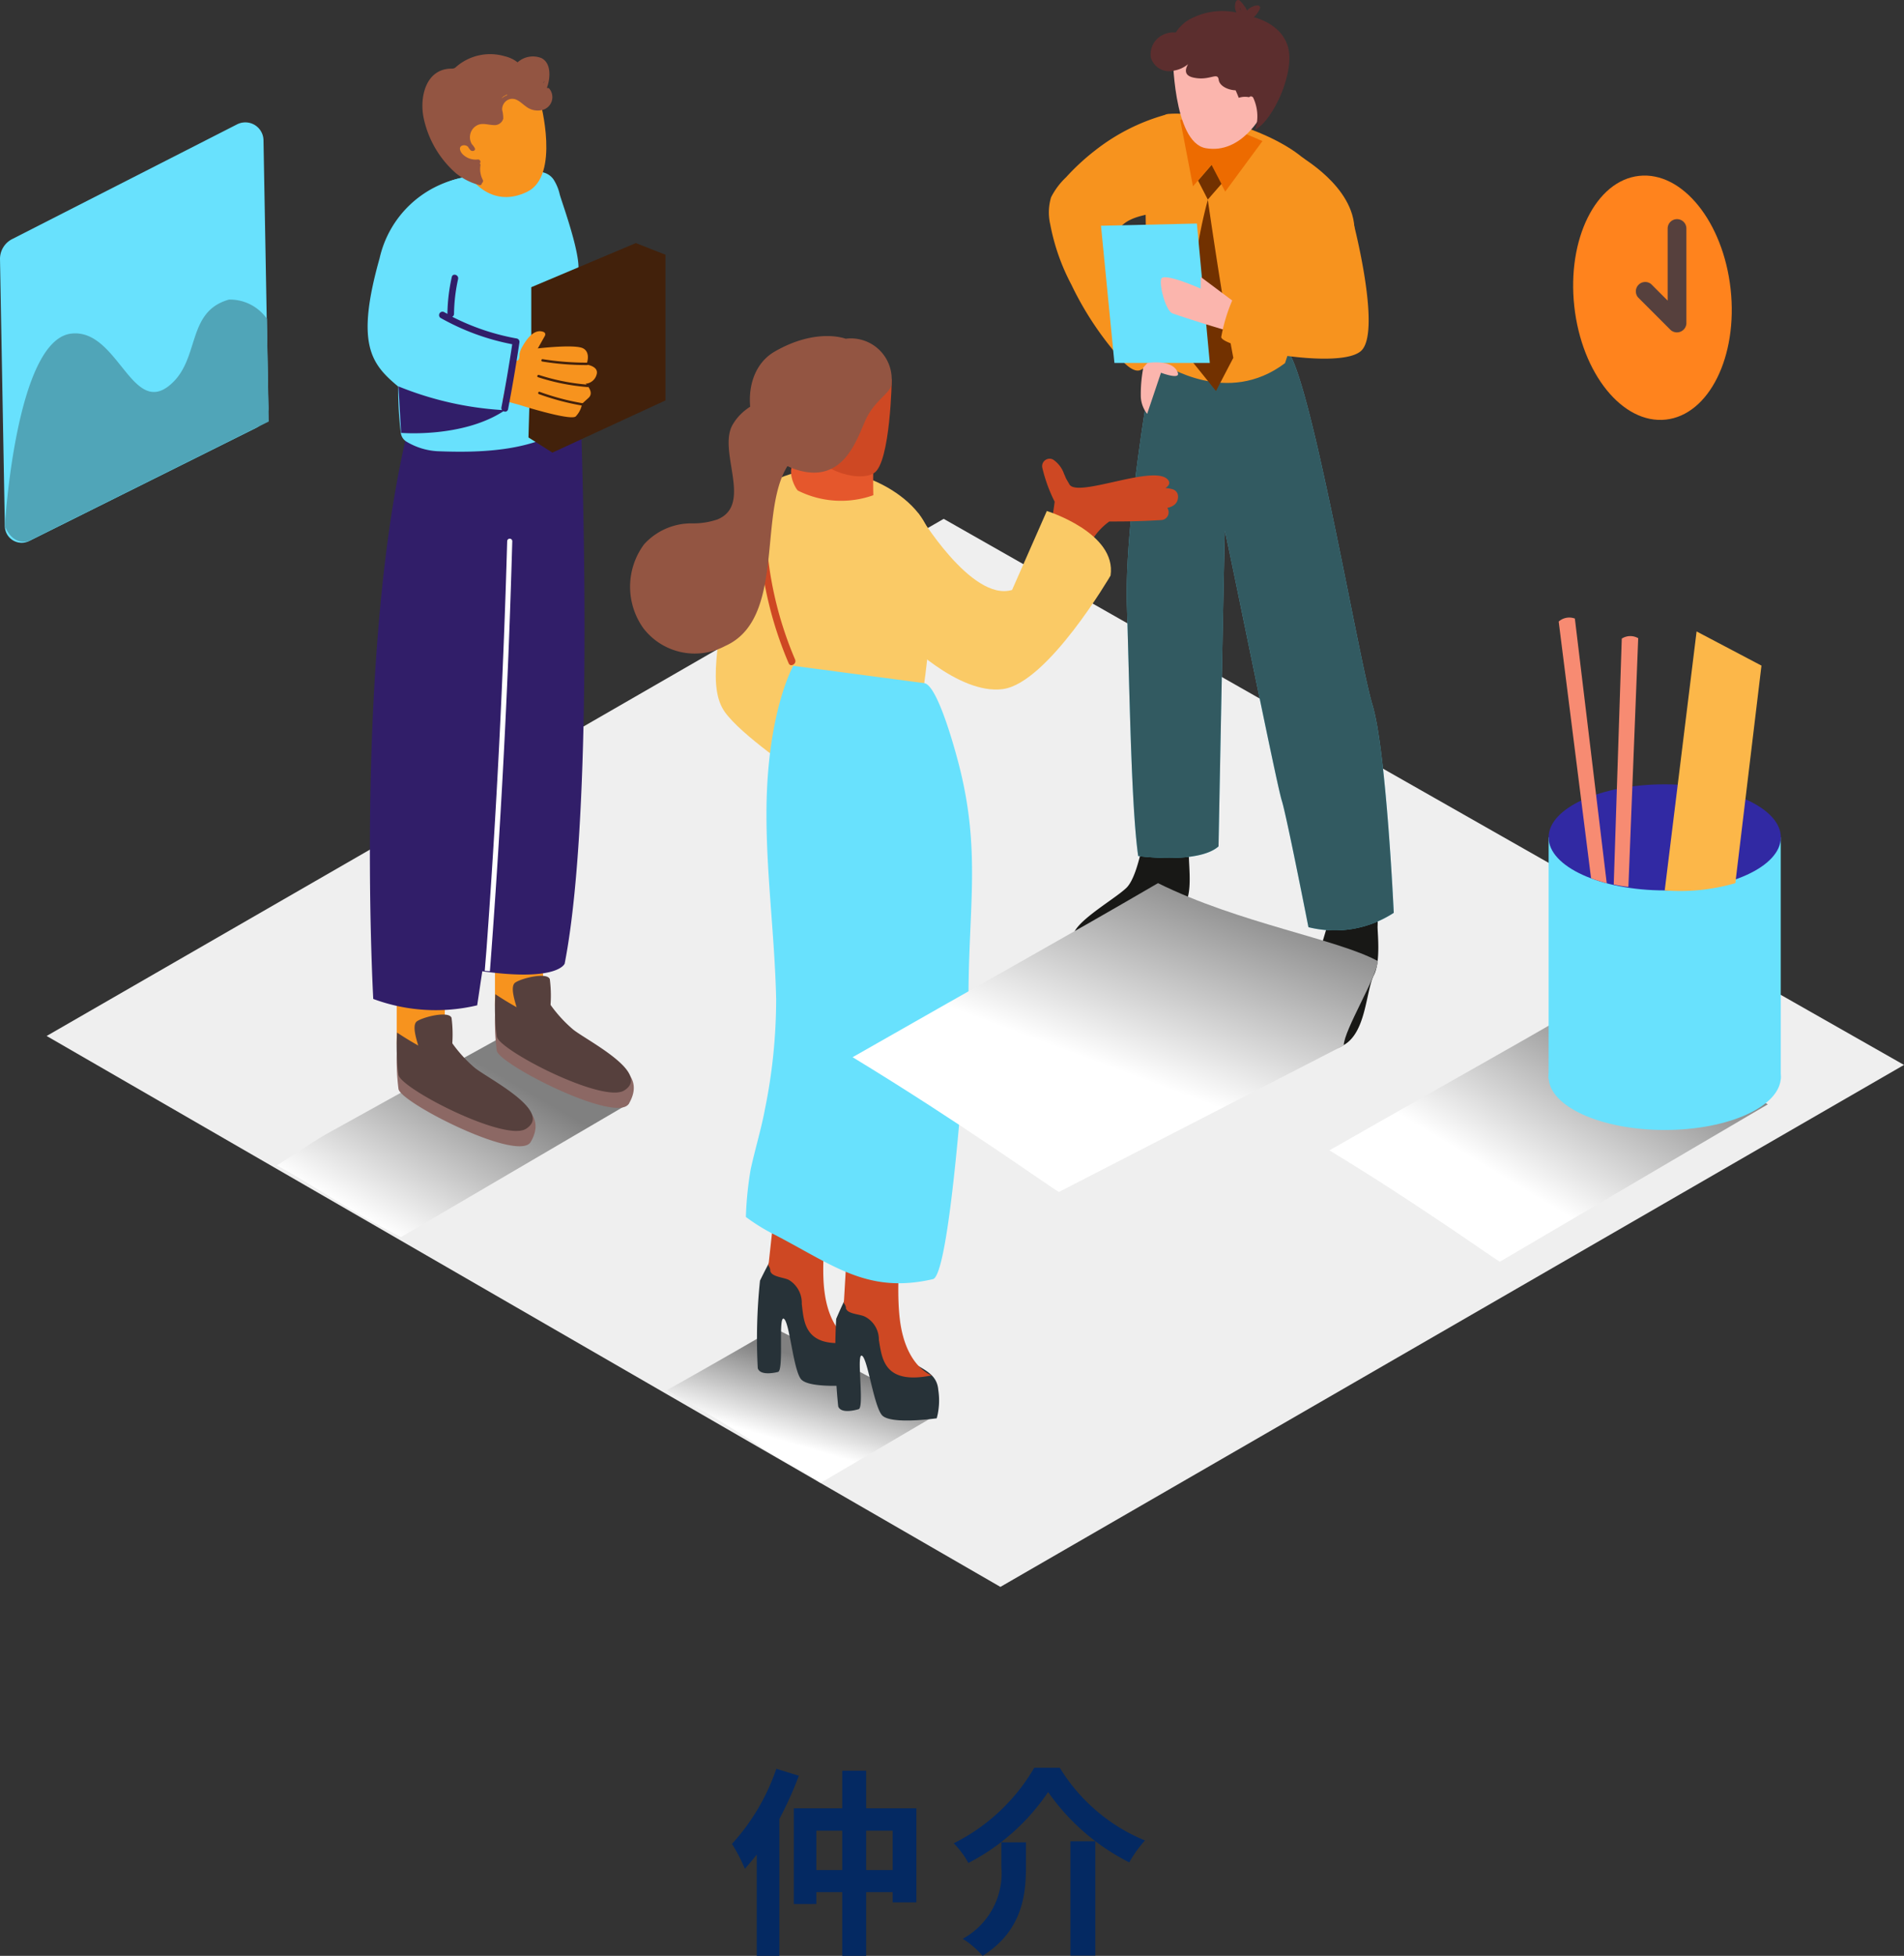 <svg xmlns="http://www.w3.org/2000/svg" xmlns:xlink="http://www.w3.org/1999/xlink" width="132.713" height="136.258"><rect width="100%" height="100%" fill="#333333" stroke="none"/><defs><linearGradient id="a" x1=".831" y1=".163" x2=".353" y2=".624" gradientUnits="objectBoundingBox"><stop offset="0" stop-color="gray"/><stop offset="1" stop-color="#fff"/></linearGradient><linearGradient id="b" x1=".706" y1=".291" x2=".174" y2=".839" xlink:href="#a"/><linearGradient id="c" x1=".617" y1=".249" x2=".382" y2=".705" xlink:href="#a"/><linearGradient id="d" x1=".8" y1=".021" x2=".451" y2=".571" xlink:href="#a"/></defs><g data-name="グループ 571"><g data-name="Team Meeting _Isometric" style="isolation:isolate"><g data-name="Layer 2"><path data-name="パス 585" d="m3.251 72.174 66.479 38.381 62.983-36.364-66.936-38.044Z" fill="#efefef"/><path data-name="パス 586" d="M266.78 196.55c-5.406 3.154-9.27 5.268-17.58 10.016 6.294 3.824 11.171 7.342 11.877 7.76l18.682-10.967c-1.453-.759-6.25-3.5-12.979-6.809Z" transform="translate(-156.537 -126.424)" fill="url(#a)" style="mix-blend-mode:multiply;isolation:isolate"/><path data-name="パス 587" d="m92.682 214.591 15.888-9.3c-1.208-.635-3.584-2.838-8.048-5.17a.231.231 0 0 1-.12.147q-6.44 3.553-12.85 7.107c-1 .564-2.536 1.621-3.522 2.221 2.865 1.575 5.028 3.156 8.652 4.995Z" transform="translate(-64.731 -128.408)" fill="url(#b)" style="mix-blend-mode:multiply;isolation:isolate"/><path data-name="パス 588" d="M151.876 255.354c1.248.848 2.843 1.59 4.069 2.443l8.186-4.806c-1.27-.671-5.472-3.047-11.366-5.961a549.905 549.905 0 0 1-7.524 4.3c2.242 1.27 4.494 2.57 6.635 4.024Z" transform="translate(-98.753 -154.482)" fill="url(#c)" style="mix-blend-mode:multiply;isolation:isolate"/><path data-name="パス 589" d="m0 18.052.338 18.615a1.173 1.173 0 0 0 1.692 1.026l15.817-7.88a1.55 1.55 0 0 0 .857-1.417l-.338-18.624a1.266 1.266 0 0 0-1.846-1.106L.839 16.661A1.55 1.55 0 0 0 0 18.052Z" fill="#68e1fd"/><path data-name="パス 590" d="M15.959 20.872c-3.011.848-1.972 4.193-4.135 5.97-2.634 2.176-3.642-3.975-6.858-3.6C1.088 23.686.338 36.656.338 36.656c.613 1.47 1.692 1.026 1.692 1.026l16.7-8.319-.132-7.163a3.153 3.153 0 0 0-2.639-1.328Z" fill="#68e1fd"/><path data-name="パス 591" d="M15.959 20.872c-3.011.848-1.972 4.193-4.135 5.97-2.634 2.176-3.642-3.975-6.858-3.6C1.088 23.686.338 36.656.338 36.656c.613 1.47 1.692 1.026 1.692 1.026l16.7-8.319-.132-7.163a3.153 3.153 0 0 0-2.639-1.328Z" fill="#181816" opacity=".3"/><path data-name="パス 592" d="M95.799 61.887a5.093 5.093 0 0 0-1.666.755l-1.261.577s-.839 3.109-1.333 4.268-2.221 3.647-1.608 4.579a2.794 2.794 0 0 0 3.722.746c1.586-.888 1.541-3.767 2.114-4.886.475-.933.253-2.914.253-3.34a10.961 10.961 0 0 0-.221-2.699Z" fill="#181816"/><path data-name="パス 593" d="M82.776 56.21a5.093 5.093 0 0 0-1.666.755l-1.261.617s-.444 3.4-1.332 4.268-4.242 2.7-3.642 3.629a2.7 2.7 0 0 0 3.642.839c1.586-.888 2.621-2.665 3.753-3.109.973-.386.56-2.909.6-3.758a11.953 11.953 0 0 0-.094-3.241Z" fill="#181816"/><path data-name="パス 594" d="M80.511 24.376s-2.159 11.5-1.963 17.811.306 14.031.786 17.451c0 0 4.18.582 5.6-.671 0 0 .422-22.111.444-21.986.64 2.909 3.642 17.811 3.962 18.784s1.861 8.83 1.861 8.83a7.551 7.551 0 0 0 5.947-1s-.52-11.313-1.488-14.493-4.343-23.17-5.986-24.73" fill="#68e1fd"/><path data-name="パス 595" d="M80.511 24.376s-2.159 11.5-1.963 17.811.306 14.031.786 17.451c0 0 4.18.582 5.6-.671 0 0 .422-22.111.444-21.986.64 2.909 3.642 17.811 3.962 18.784s1.861 8.83 1.861 8.83a7.551 7.551 0 0 0 5.947-1s-.52-11.313-1.488-14.493-4.343-23.17-5.986-24.73" fill="#181816" opacity=".67"/><path data-name="パス 596" d="M89.566 25.301s3.7-10.753 2.221-13.214-7.484-4.4-10.358-4.149-1.03 17.238-.577 17.363 4.681 3.038 8.714 0Z" fill="#f7931e"/><path data-name="パス 597" d="M90.797 10.981 86.311 9.12q-1.221 5.916-2.532 11.81l6.267 1.1s3.731-2.052 4.308-5.33-3.397-5.568-3.557-5.719Z" fill="#f7931e"/><path data-name="パス 598" d="M81.741 14.414s-.6-5.876-.6-6.392a14.009 14.009 0 0 0-4.806 2.456 15.833 15.833 0 0 0-2.03 1.874 5.051 5.051 0 0 0-1.044 1.395 3.7 3.7 0 0 0-.053 1.905 14.787 14.787 0 0 0 1.47 4.18 22.266 22.266 0 0 0 2.7 4.3c.329.4 1.386 1.9 2.079 1.661a3.719 3.719 0 0 0 1.959-2.1s-.64-1.257-1.333-2.816c-.409-.919-2.247-3.011-2.5-4.442a7.2 7.2 0 0 1 .591-.7c.915-.895 2.43-.731 3.567-1.321Z" fill="#f7931e"/><path data-name="パス 599" d="m82.265 8.352.888 4.628 1.279-1.488.968 1.857 2.594-3.518s-3.975-1.857-5.729-1.479Z" fill="#ed6b00"/><path data-name="パス 600" d="M87.244 6.286c-.671.746-1.968.409-2.82.218-1.035-.235-2.221-.862-2.132-2.1a.144.144 0 0 0-.289 0c-.093 1.284 1.07 2.057 2.181 2.336.986.249 2.478.617 3.265-.253.137-.121-.068-.339-.205-.201Z" fill="#009245"/><path data-name="パス 601" d="M81.74 3.635s0 6.281 2.305 6.689c2.532.444 3.953-2.425 3.953-2.425s.324-5.548-2.19-6.036-3.997.95-4.068 1.772Z" fill="#fbb5ad"/><path data-name="パス 602" d="M86.213 7.255s.609-2.412 1.284-1.617-1.093 2.527-1.093 2.527" fill="#fbb5ad"/><path data-name="パス 603" d="M86.826 1.076s2.247.244 2.9 2.034-1.026 5.33-2.221 5.907l1.461-3.109-.071-2.128Z" fill="#5c2e2e"/><path data-name="パス 604" d="M89.691 3.91c-.182-1.253-1.013-1.861-2.1-2.505l-.271-.147a1.777 1.777 0 0 0 .489-.631.164.164 0 0 0-.142-.249 1.03 1.03 0 0 0-.742.36 2.439 2.439 0 0 0-.506-.693.169.169 0 0 0-.275.071.888.888 0 0 0 .04.755 4.779 4.779 0 0 0-3.318.506 2.75 2.75 0 0 0-.911.888 1.639 1.639 0 0 0-.888.16 1.5 1.5 0 0 0-.848 1.6 1.34 1.34 0 0 0 1.643.888 2.083 2.083 0 0 0 .951-.444c-.2.342-.306.782.355.933 1.15.262 1.7-.422 1.777.151.058.466.706.728 1.177.737.036.071.12.262.222.524a1.39 1.39 0 0 1 .72-.04.178.178 0 0 1 .284.027 3.047 3.047 0 0 1 .151 2.221 6.33 6.33 0 0 0 1.51-1.914 5.65 5.65 0 0 0 .682-3.198ZM86.422.543l.049.071a.164.164 0 0 0 0 .053.423.423 0 0 0 .062.155.6.6 0 0 1-.111-.275Z" fill="#5c2e2e"/><path data-name="パス 605" d="m83.508 12.584.68 1.319.951-1.093-.688-1.319Z" fill="#723100"/><path data-name="パス 606" d="M84.188 13.917s.951 6.663 1.777 11.011l-1.208 2.314-1.586-1.968a32.949 32.949 0 0 1 1.017-11.357Z" fill="#723100"/><path data-name="パス 607" d="m84.326 25.287-.9-9.714-6.685.155.937 9.559Z" fill="#68e1fd"/><path data-name="パス 608" d="m86.6 21.467-2.91-2.176v.817s-2.629-1.177-2.758-.662.342 2.221.786 2.385 2.3.751 2.3.751l1.466.444Z" fill="#fbb5ad"/><path data-name="パス 609" d="M94.351 15.573s1.892 7.3.591 8.8-9.741-.124-9.821-.888a11.784 11.784 0 0 1 1.075-3.211l4.713.515" fill="#f7931e"/><path data-name="パス 610" d="M79.977 25.288s1.777-.3 2.119.68c.191.515-1.173 0-1.173 0l-.964 2.865a2.079 2.079 0 0 1-.444-1.275 9.8 9.8 0 0 1 .178-1.954Z" fill="#fbb5ad"/><path data-name="パス 611" d="M27.676 72.929c.973.644 1.7 1.022 1.7 1.022.773 0 2.221.169 1.777-.844a9.421 9.421 0 0 0 1.906 2.248c.839.724 5.552 1.4 3.935 4.2-.835 1.444-9.012-2.7-9.217-3.678a16.041 16.041 0 0 1-.101-2.948Z" fill="#8c6864"/><path data-name="パス 612" d="M31.208 68.163a16.243 16.243 0 0 0-.12 4.237c.044.306.084.635.147.964l-3.584-.6v-4.6Z" fill="#f7931e"/><path data-name="パス 613" d="M27.676 71.938c.973.644 1.7 1.022 1.7 1.022.773 0 2.221.169 1.777-.844a9.421 9.421 0 0 0 1.905 2.247c.839.724 5.574 3.051 3.6 4.282-1.47.915-8.675-2.776-8.883-3.758a16.039 16.039 0 0 1-.1-2.949Z" fill="#56403d"/><path data-name="パス 614" d="M29.195 73.022c-.036-.262-.56-1.568-.133-1.87s2.221-.751 2.412-.24a8.95 8.95 0 0 1 0 2.292" fill="#56403d"/><path data-name="パス 615" d="M34.525 70.255c.973.644 1.7 1.022 1.7 1.022.773 0 2.221.169 1.777-.844a9.422 9.422 0 0 0 1.905 2.247c.839.724 5.552 1.4 3.935 4.2-.835 1.444-9.012-2.7-9.217-3.678a16.04 16.04 0 0 1-.1-2.947Z" fill="#8c6864"/><path data-name="パス 616" d="M38.057 65.489a16.243 16.243 0 0 0-.12 4.237c.044.306.084.635.147.964l-3.584-.6v-4.6Z" fill="#f7931e"/><path data-name="パス 617" d="M34.525 69.264c.973.644 1.7 1.022 1.7 1.022.773 0 2.221.169 1.777-.844a9.421 9.421 0 0 0 1.905 2.247c.839.724 5.574 3.051 3.6 4.282-1.47.915-8.675-2.776-8.883-3.758a16.039 16.039 0 0 1-.099-2.949Z" fill="#56403d"/><path data-name="パス 618" d="M36.044 70.326c-.036-.262-.56-1.568-.133-1.87s2.221-.751 2.412-.24a8.95 8.95 0 0 1 0 2.292" fill="#56403d"/><path data-name="パス 619" d="M40.459 28.606s1.124 27.125-1.1 38.527c0 0-.444 1.27-5.743.533l-.355 2.372a12.515 12.515 0 0 1-7.244-.444s-1.47-26.348 2.945-41.659" fill="#311e69"/><path data-name="パス 620" d="M40.064 19.3c.919-.293-.888-5.143-1.048-5.752a3.252 3.252 0 0 0-.444-1.062c-.631-.862-1.87-.444-2.754-.444a22.208 22.208 0 0 0-3.491.311 5.868 5.868 0 0 0-1.848.675 16.748 16.748 0 0 0-2.634 8.79c-.107 1.7-.1 3.407-.089 5.108a25.277 25.277 0 0 0 .182 3.238.835.835 0 0 0 .409.613 4.682 4.682 0 0 0 2.114.657c3.194.129 7.062 0 9.559-2.079a7.5 7.5 0 0 0 .444-.675l-.409-9.381Z" fill="#68e1fd"/><path data-name="パス 621" d="M37.031 23.609v-3.6l7.289-3.074 2.065.813v10.147l-7.88 3.638-1.67-1.057" fill="#42210b"/><path data-name="パス 622" d="M27.761 26.935c-1.879-1.568-3-2.923-1.3-8.95a7.36 7.36 0 0 1 5.863-5.619" fill="#68e1fd"/><path data-name="パス 623" d="M37.662 7.107s1.4 5.13-.915 6.254-3.949-.551-4.65-2.083-.444-5.121 2.563-5.485c2.602-.316 3.002 1.314 3.002 1.314Z" fill="#f7931e"/><path data-name="パス 624" d="M38.114 6.135c.244-.626.346-1.746-.386-2.092a1.6 1.6 0 0 0-1.652.3 2.283 2.283 0 0 0-.888-.422 3.611 3.611 0 0 0-3.389.733.511.511 0 0 1-.138.1.6.6 0 0 1-.218.027c-1.821.031-2.221 2.1-1.9 3.5a7.04 7.04 0 0 0 2.221 3.775 4.371 4.371 0 0 0 1.652.839.138.138 0 0 0 .173-.142.169.169 0 0 0 .053-.24 1.643 1.643 0 0 1-.155-.995.151.151 0 0 0-.044-.133.164.164 0 0 0-.133-.275 1.284 1.284 0 0 1-1.07-.373c-.169-.178-.311-.524.022-.609a.4.4 0 0 1 .36.1 1.332 1.332 0 0 0 .173.235.164.164 0 0 0 .093.049c.124.04.284-.062.2-.2a1.333 1.333 0 0 0-.2-.271.942.942 0 0 1 .173-1.177c.444-.378.822-.173 1.333-.151a.626.626 0 0 0 .684-.444 2.341 2.341 0 0 0-.076-.609.742.742 0 0 1 .444-.724c.52-.2.857.235 1.239.5a1.333 1.333 0 0 0 1.119.227.924.924 0 0 0 .5-1.466.16.16 0 0 0-.19-.062Zm-3.154.728a.52.52 0 0 1 .24-.2.445.445 0 0 0 .093-.058h.031l.049.022a1.075 1.075 0 0 0-.413.235Zm2.936-1.084h-.019a1.475 1.475 0 0 0 .06-.17.674.674 0 0 1-.04.164Z" fill="#935542"/><path data-name="パス 625" d="M34.148 67.661q.835-10.989 1.288-22 .16-4 .271-7.968a.178.178 0 0 0-.355 0q-.4 14.187-1.435 28.342c-.04.533-.089 1.07-.129 1.6Z" fill="#fff"/><path data-name="パス 626" d="M40.876 25.398s.338-.813-.222-1.124-3.167 0-3.167 0l.5-.888c.062-.173-.027-.262-.244-.3-.6-.107-1.079.617-1.333 1.062a1.528 1.528 0 0 0-.2.533c0 .142 0 .364-.138.444a1 1 0 0 1-.418-.084c-.2.955-.422 1.9-.613 2.852l1.115.3s3.611 1.15 3.975.817a1.679 1.679 0 0 0 .444-.888l.444-.4c.444-.4-.2-.99-.2-.99a.857.857 0 0 0 .76-.617c.204-.601-.703-.717-.703-.717Z" fill="#f7931e"/><path data-name="パス 627" d="M37.817 25.021a19.41 19.41 0 0 0 3.109.244c.107 0 .089.164 0 .169a19.409 19.409 0 0 1-3.109-.244.084.084 0 1 1 0-.169Z" fill="#42210b"/><path data-name="パス 628" d="M37.564 26.122a14.769 14.769 0 0 0 3.385.675.085.085 0 1 1 0 .169 14.963 14.963 0 0 1-3.451-.688c-.094-.031-.036-.187.066-.156Z" fill="#42210b"/><path data-name="パス 629" d="M37.616 27.299a17.154 17.154 0 0 0 2.98.791.085.085 0 1 1 0 .169 17.322 17.322 0 0 1-3.025-.8.083.083 0 1 1 .045-.16Z" fill="#42210b"/><path data-name="パス 630" d="M36.022 23.583a16.065 16.065 0 0 1-4.5-1.515.218.218 0 0 0 .124-.2 11.864 11.864 0 0 1 .284-2.425c.067-.3-.391-.444-.444-.124a12.49 12.49 0 0 0-.3 2.55l-.253-.138a.24.24 0 0 0-.24.409 16.434 16.434 0 0 0 5.01 1.843q-.333 2.221-.751 4.393a.235.235 0 0 0 .04.191 22.917 22.917 0 0 1-7.218-1.648l.182 3.238s4.251.364 7.138-1.51a.209.209 0 0 0 .32-.142q.444-2.314.791-4.646a.24.24 0 0 0-.183-.276Z" fill="#311e69"/><path data-name="パス 631" d="M82.113 34.579a.529.529 0 0 0-.378-.493 2.115 2.115 0 0 0-.5-.084c.262-.178.351-.373.169-.582-.946-1.106-6.329 1.3-6.867.32-.062-.115-.133-.231-.2-.346s-.1-.244-.164-.36a1.99 1.99 0 0 0-.764-1.013.52.52 0 0 0-.755.577 10.738 10.738 0 0 0 .857 2.354 19.008 19.008 0 0 1-.751 3.465c-.2.631.791.888.99.271a.551.551 0 0 0 .222.133.529.529 0 0 0 .573.12.515.515 0 0 0 1 .147 4.488 4.488 0 0 1 1.777-2.758h.471q1.586 0 3.171-.1a.542.542 0 0 0 .4-.844c.407-.096.754-.3.749-.807Z" fill="#ce4823"/><path data-name="パス 632" d="M59.848 94.52c-.04-1.5-1.728-1.577-2.185-2.6a2.692 2.692 0 0 1-.111-1.257.653.653 0 0 1-.648-.7 8.141 8.141 0 0 1 .444-2.221l-2.332-2.154a34.262 34.262 0 0 0-2.043 3.633 38.883 38.883 0 0 0-.155 6.1c.151.48.991.364 1.412.258s0-3.909.4-3.709.648 3.465 1.186 4.193 3.811.418 3.811.418a4.412 4.412 0 0 0 .221-1.961Z" fill="#273238"/><path data-name="パス 633" d="M57.484 90.091c-.409-2.82.555-7.857.555-7.857l-3.86.293-.617 5.645a.612.612 0 0 1 .129.324.35.35 0 0 0 0 .076l.071.12c.249.284.928.32 1.235.484a1.864 1.864 0 0 1 .888 1.67c.16 1.248.16 3.154 3.553 2.638-.004.001-1.563-.577-1.954-3.393Z" fill="#ce4823"/><path data-name="パス 634" d="M65.399 96.825c-.115-1.492-1.8-1.492-2.305-2.5a2.692 2.692 0 0 1-.173-1.248.653.653 0 0 1-.684-.666 8.141 8.141 0 0 1 .338-2.221l-2.425-2.034a34.185 34.185 0 0 0-1.866 3.727 38.372 38.372 0 0 0 .142 6.1c.178.471 1 .315 1.421.191s-.173-3.9.227-3.727.817 3.429 1.39 4.131 3.829.231 3.829.231a4.772 4.772 0 0 0 .106-1.984Z" fill="#273238"/><path data-name="パス 635" d="M62.817 92.534c-.542-2.794.173-7.875.173-7.875l-3.842.48-.331 5.65a.613.613 0 0 1 .147.315.352.352 0 0 0 0 .071l.08.115c.262.271.942.275 1.257.444a1.8 1.8 0 0 1 .959 1.626c.222 1.239.311 3.145 3.678 2.461 0-.009-1.586-.511-2.121-3.287Z" fill="#ce4823"/><path data-name="パス 636" d="M54.251 33.34s-2.221.653-3.256 6.107-1.626 8.519-.48 10.145S55.65 53.9 55.65 53.9l4.7-6.307" fill="#faca66"/><path data-name="パス 637" d="M55.299 46.393s-5.33-11.144-1.048-13.05 9.585.888 10.469 3.7-.4 11.277-.4 11.277-5.641.161-9.021-1.927Z" fill="#faca66"/><path data-name="パス 638" d="M63.998 35.739s3.7 6.218 6.547 5.361l2.421-5.5s4.886 1.515 4.442 4.5c0 0-4.366 7.48-7.5 7.906s-7-3.553-7-3.553" fill="#faca66"/><path data-name="パス 639" d="M53.854 85.947c4.175 2.145 6.565 4.233 11.175 3.167 1.306-.315 2.474-18.984 2.478-19.939.031-6.143.857-10.06-.7-16.017-.218-.831-1.452-5.446-2.39-5.565l-9.123-1.208s-1.777 3.109-1.866 9.816c-.053 4.473.573 8.914.671 13.378a38.272 38.272 0 0 1-.787 7.723c-.239 1.3-.679 2.747-.99 4.172a24.218 24.218 0 0 0-.333 3.309 13.606 13.606 0 0 0 1.861 1.164Z" fill="#68e1fd"/><path data-name="パス 640" d="M55.628 34.184c-.182-.1-1.075-1.777.124-2.221s5.148 0 5.121.72 0 1.817 0 1.817a6.7 6.7 0 0 1-5.245-.316Z" fill="#e5572c"/><path data-name="パス 641" d="M55.419 45.946a25.522 25.522 0 0 1-2.03-8.932c0-.329-.529-.329-.511 0a26.242 26.242 0 0 0 2.1 9.208c.13.283.571.021.441-.276Z" fill="#ce4823"/><path data-name="パス 642" d="M51.067 29.587c-1.066 1.848 1.444 5.565-1.057 6.6a5.228 5.228 0 0 1-1.777.275 4.442 4.442 0 0 0-3.345 1.466 4.973 4.973 0 0 0-.04 5.845 4.518 4.518 0 0 0 5.7 1.23c4.735-2.105 1.71-11.1 5.277-13.516l.173-4.051s-3.577-.194-4.931 2.151Z" fill="#935542"/><path data-name="パス 643" d="M62.161 26.393s-.093 5.827-1.235 6.56-4.3-.355-4.442-1.972 5.677-4.588 5.677-4.588Z" fill="#ce4823"/><path data-name="パス 644" d="M58.946 23.599s-2.012-.791-4.939.888-1.968 7.107 1.448 8.217 4.286-2.221 4.93-3.553 1.777-1.817 1.754-2.438a2.844 2.844 0 0 0-3.193-3.114Z" fill="#935542"/><ellipse data-name="楕円形 41" cx="5.481" cy="8.541" rx="5.481" ry="8.541" transform="rotate(-6.28 171.542 -985.196)" fill="#ff831d"/><path data-name="パス 645" d="m115.08 19.784 1.159 1.159V15.92a.653.653 0 0 1 1.306 0v6.631a.662.662 0 0 1-1.093.444l-2.274-2.274a.653.653 0 0 1 .9-.937Z" fill="#56403d"/><path data-name="パス 646" d="M107.942 58.334v16.838s16.181.888 16.181 0V58.334" fill="#68e1fd"/><ellipse data-name="楕円形 42" cx="8.093" cy="3.695" rx="8.093" ry="3.695" transform="translate(107.942 71.334)" fill="#68e1fd"/><ellipse data-name="楕円形 43" cx="8.093" cy="3.695" rx="8.093" ry="3.695" transform="translate(107.942 54.642)" fill="#3129a3"/><path data-name="パス 647" d="m110.989 61.212.058.031c.311.107.626.2.946.289l-2.221-18.438a1.106 1.106 0 0 0-1.128.209l2.256 17.878Z" fill="#f78b72"/><path data-name="パス 648" d="m113.503 61.785.684-17.323a1.106 1.106 0 0 0-1.146.027l-.56 17.132a9.07 9.07 0 0 0 1.022.164Z" fill="#f78b72"/><path data-name="パス 649" d="m116.035 62.033 2.221-18.042 4.522 2.381-1.821 15.155a13.769 13.769 0 0 1-4.922.506Z" fill="#fcb749"/><path data-name="パス 650" d="M210.988 182.618c-2.825-1.541-9.652-2.625-15.324-5.428-6.543 3.815-11.22 6.378-21.285 12.126 7.617 4.628 13.52 8.883 14.378 9.39l19.859-10.216c-.016-1.004 2.355-4.86 2.372-5.872Z" transform="translate(-114.95 -115.663)" fill="url(#d)" style="mix-blend-mode:multiply;isolation:isolate"/></g></g><path data-name="パス 681" d="M54.112 123.224a14.884 14.884 0 0 1-3.092 5.236 12.064 12.064 0 0 1 .9 1.736c.266-.308.546-.63.826-.994v7.056h1.578v-9.534a26.15 26.15 0 0 0 1.358-3.01Zm6.26 7.056v-2.74h1.848v2.74Zm-3.472 0v-2.74h1.806v2.74Zm3.472-4.3v-2.618h-1.666v2.618h-3.374v6.664H56.9v-.824h1.806v4.438h1.666v-4.438h1.848v.714h1.652v-6.552Zm12.684-1.134a15.343 15.343 0 0 0 5.656 4.902 8.412 8.412 0 0 1 1.092-1.526 12.574 12.574 0 0 1-5.936-5.068H72.09a13.437 13.437 0 0 1-5.614 5.264 5.931 5.931 0 0 1 1.022 1.372 14.991 14.991 0 0 0 5.558-4.942Zm1.556 3.432v7.962h1.736v-7.962Zm-4.816.07v1.692a5.206 5.206 0 0 1-2.69 5.028 6.4 6.4 0 0 1 1.386 1.19c2.73-1.718 3.02-4.2 3.02-6.174v-1.736Z" fill="#042962"/></g></svg>